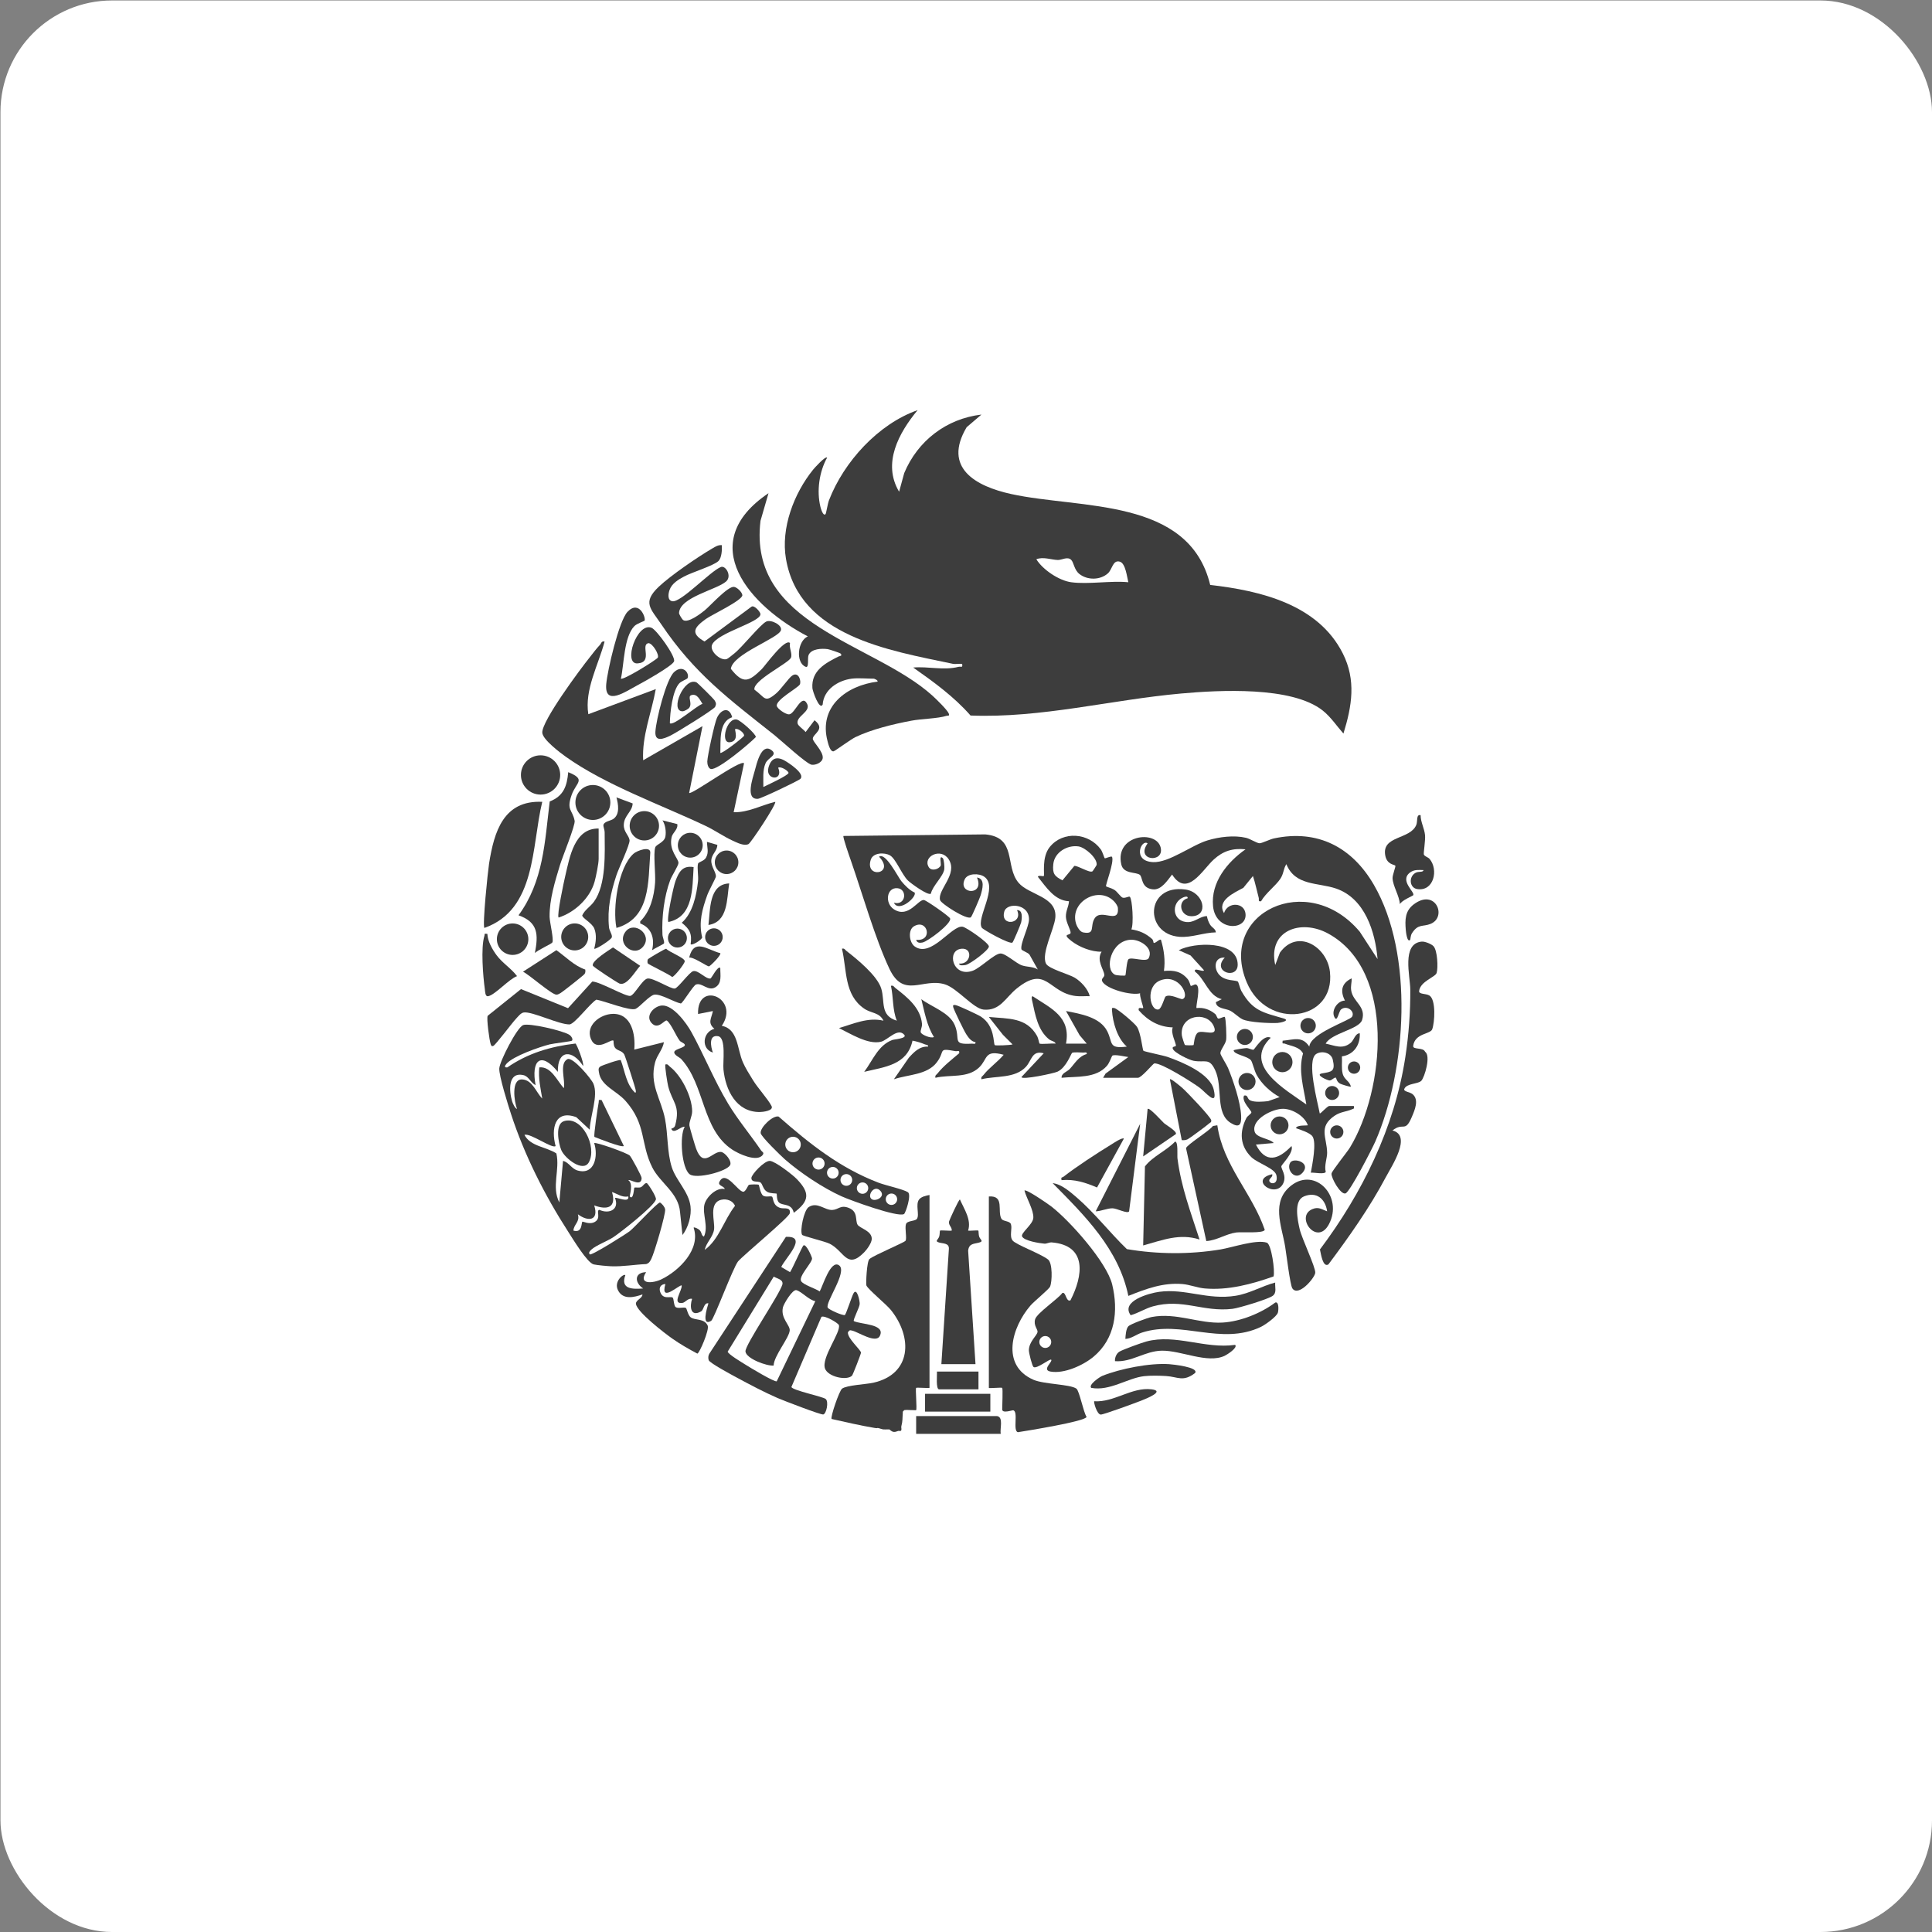 <?xml version="1.0" encoding="UTF-8"?>
<svg xmlns="http://www.w3.org/2000/svg" width="1080" height="1080" viewBox="0 0 1080 1080">
  <rect x="0" y="0" width="1080" height="1080" fill="#808080" stroke="none"/>
  <g id="a" data-name="bg">
    <rect x=".261" y=".261" width="1079.739" height="1079.739" rx="62.369" ry="62.369" fill="#fff"/>
  </g>
  <g id="b" data-name="miranti">
    <g>
      <path d="M316.291,423.036c22.417,15.924,53.237,26.83,78.249,38.696,4.929,2.338,10.188,6.012,15.021,8.202,2.526,1.144,6.265,3.122,8.842,1.926,1.348-.625,15.932-22.645,14.937-23.632-7.711,1.855-15.14,6.068-23.22,5.798l5.803-27.362c-2.087-2.211-29.499,17.911-30.679,16.58l7.455-37.315-33.167,19.069c-.758-13.665,4.692-26.554,7.055-39.79l-37.708,14.044c-2.211-13.77,5.633-27.502,9.08-40.598-1.837-.443-1.835,1.067-2.649,1.904-1.962,2.021-3.818,4.612-5.606,6.835-5.16,6.417-26.962,35.705-26.57,42.204.23,3.817,9.902,11.128,13.156,13.44Z" fill="#3d3d3d"/>
      <path d="M451.575,355.746c-5.832,2.62-6.884,14.719-1.216,16.995,2.097.842.861-4.843,1.66-6.615,1.594-3.534,7.39-3.709,10.7-3.254.933.128,6.858,2.15,7.116,2.425,1.372,1.463-.514,1.388-1.172,1.722-7.331,3.71-15.21,7.907-14.528,17.635.124,1.775,3.985,12.646,5.743,9.207.582-8.397,8.516-13.442,16.18-14.477,3.51-.474,8.673,0,12.441,0,.134,0,2.424.813,2.068,1.649-17.463,2.155-33.106,14.048-27.948,33.354.36,1.347,1.437,6.044,3.417,5.59.702-.161,9.621-6.694,12.058-7.87,9.148-4.414,21.388-7.351,31.402-9.238,5.874-1.107,14.599-1.125,19.68-2.728.61-.192,1.809.308,1.198-1.253-.818-2.09-7.091-8.155-9.102-9.978-32.812-29.751-103.276-39.246-96.142-97.778l4.474-15.431c-41.839,28.191-10.323,63.235,21.971,80.045Z" fill="#3d3d3d"/>
      <path d="M432.91,410.922c3.567,2.828,17.952,16.173,20.822,16.572,2.31.321,5.94-1.297,6.181-3.767.363-3.713-5.549-8.999-5.555-10.751-.01-2.833,7.495-5.274.966-10.352l-4.976,6.601c-.97-1.343-4.085-3.308-4.45-4.716-1.08-4.164,7.508-6.593,5.295-11.021-3.061-6.123-6.724,5.485-9.996,5.829-1.954.205-6.698-3.148-6.962-4.705-.584-3.443,11.557-9.899,12.832-11.925,1.04-1.653-.543-7.551-4.238-5.014-2.009,1.38-6.16,7.601-9.049,10.026-6.507,5.46-5.999,2.171-12.031-2.154-1.171-5.026,18.774-14.639,20.344-17.776,1.078-2.154-1.173-5.767-.457-8.292-2.724-2.998-14.148,12.934-15.759,14.511-7.16,7.006-10.349,8.759-17.325-.113,1.072-8.398,26.844-17.085,28.018-21.614.755-2.913-5.552-6.036-8.177-4.82-3.298,1.527-13.558,14.413-17.88,17.818-.925.729-3.575,2.972-4.308,3.191-3.501,1.048-9.783-4.568-8.114-8.126,3.158-6.73,27-12.382,27.01-17.007.003-1.21-3.443-5.205-4.985-4.196l-26.277,19.472c-8.324-4.685-5.504-8.045.749-12.575,3.22-2.332,20.657-10.483,20.393-13.348-.155-1.675-2.945-4.365-4.638-4.599-3.441-.476-13.292,10.592-16.418,13.136-2.268,1.845-9.194,7.181-11.992,5.432-.599-.374-2.382-3.209-2.34-4.018.468-8.851,21.159-12.958,26.338-17.603,3.35-3.004-.288-9.143-2.988-8.049-6.014,2.435-22.329,20.027-27.132,19.122-2.808-.529-2.267-4.162-1.542-6.249,1.297-3.734,4.927-5.825,8.17-7.584,4.178-2.265,16.53-6.06,19.162-8.623,1.855-1.807,2.096-6.404,1.882-8.892-2.004-.196-3.615.859-5.237,1.805-8.054,4.701-23.357,15.154-29.984,21.438-9.364,8.88-4.543,12.168,1.373,20.972,18.551,27.606,37.904,41.848,63.274,61.964Z" fill="#3d3d3d"/>
      <path d="M356.229,383.134c3.365-1.77,19.918-11.012,20.595-13.474.809-2.94-9.687-17.469-12.556-18.695-8.168-3.488-16.294,20.574-7.791,19.881,8.79-.716,1.277-10.483,6.059-11.318,2.355.137,6.11,6.484,5.166,8.11-.699,1.205-19.257,12.728-20.614,11.737,1.783-7.883,1.624-23.307,7.527-29.372,1.357-1.394,5.497-2.771,5.685-3.033.938-1.302-2.911-11.91-9.52-4.95-4.791,5.046-11.231,32.757-11.886,40.368-1.094,12.697,10.996,4.08,17.335.745Z" fill="#3d3d3d"/>
      <path d="M384.261,379.246c1.508-2.573-2.363-8.112-7.351-3.627-4.577,4.116-10.204,26.997-10.543,33.444-.316,6.008,4.677,3.886,8.128,2.286,3.017-1.398,24.557-14.688,25.269-16.218.796-1.71.491-2.287-.381-3.765-.395-.671-9.38-9.622-10.02-9.919-6.901-3.195-15.063,16.022-7.875,16.164,1.026.02,3.217-1.18,3.81-1.993,1.943-2.66-1.293-6.32,1.261-7.062,3.29-.955,4.707,2.82,6.145,4.912-2.888.71-16.421,12.674-18.243,10.796.07-5.726,1.404-18.308,5.382-22.393.962-.988,4.261-2.358,4.418-2.625Z" fill="#3d3d3d"/>
      <path d="M397.353,429.865c3.779.892,21.766-14.308,25.147-17.835.269-1.569-8.51-9.369-10.629-9.8-5.666-1.152-9.347,13.196-3.966,12.694,5.544-.517,2.646-6.92,3.051-7.335,1.662-.722,5.321,2.271,4.972,3.698-.196.8-12.521,10.382-13.266,9.564.291-6.512-1.016-17.391,6.626-19.917-1.572-6.052-6.168-4.526-8.468.251-1.334,2.77-5.341,21.277-5.438,24.468-.042,1.368.49,3.863,1.972,4.213Z" fill="#3d3d3d"/>
      <path d="M423.705,446.54c1.763-.134,22.698-10.076,23.742-11.169,2.722-2.851-6.43-8.855-8.859-10.215-4.538-2.541-7.63-1.2-9.026,3.981-1.881,6.983,8.625,7.734,5.445.017,1.594-.927,5.782,1.853,5.789,2.897.008,1.352-12.031,6.884-14.077,7.879.074-4.3-.526-9.229,1.238-13.268,1.413-3.237,7.123-4.583,3.209-7.391-5.637-4.045-8.278,8.01-9.195,11.358-1.216,4.44-5.491,16.461,1.735,15.912Z" fill="#3d3d3d"/>
      <path d="M532.501,371.045c1.647.347,3.634-.101,5.343.049.408,2.506-.625,1.324-2.014,1.673-8.447,2.126-16.862-.355-25.348.392,11.395,8.008,22.825,16.289,32.062,26.824,39.642,1.533,78.394-8.779,117.644-12.301,21.321-1.913,61.921-4.177,79.224,9.511,4.508,3.566,7.799,8.642,11.58,12.877,4.751-15.385,7.188-29.848-.371-44.821-13.856-27.447-45.995-35.034-74.114-38.272-11.865-49.081-72.532-42.307-111.319-50.825-19.801-4.348-38.306-14.648-24.83-37.328l8.265-7.07c-19.566,2.288-35.635,14.645-43.166,32.715l-2.848,10.403c-9.517-15.894-.119-32.995,10.355-45.601-21.986,7.705-41.251,28.866-49.552,50.382-.714,1.851-1.618,7.371-1.875,7.671-1.43,1.67-2.787-3.456-2.943-4.105-2.125-8.816-.66-19.46,3.777-27.407-1.015-.963-7,5.697-7.809,6.697-10.798,13.338-18.139,32.759-15.201,49.896,7.434,43.366,57.637,51.149,93.139,58.64ZM591.344,313.034c2.215.067,5.457-2.139,7.493-.023,1.462,1.518,1.613,5.552,4.568,7.867,4.536,3.552,11.643,3.437,15.917-.367,2.488-2.214,2.677-7.689,6.694-6.529,3.202.924,4.001,8.693,4.723,11.493-9.961-.963-22.27,1.298-31.932,0-6.771-.91-15.915-7-19.485-12.861,3.922-1.52,8.24.308,12.02.421Z" fill="#3d3d3d"/>
      <path d="M461.171,765.011c1.708,4.715,12.242,6.911,15.111,3.996.483-.491,5.001-12.138,5.01-12.827.02-1.56-7.656-8.007-7.309-11.43,1.021-1.308,1.035-1.238,2.513-.889,3.307.781,13.138,7.37,15.326,2.946,3.357-6.789-10.699-6.396-14.52-8.304-.605-.66,3.197-7.645,3.277-9.603.07-1.704-1.552-9.35-3.465-5.916-1.014,1.821-4.12,11.627-4.853,12.153-1.709.233-8.885-3.09-9.52-4.081-1.738-2.714,11.219-20.181,6.33-23.707-4.768-3.439-9.145,11.598-10.861,14.575-2.2-1.607-9.287-3.726-10.399-5.805-1.484-2.775,6.325-10.354,6.122-12.714-.071-.822-3.302-8.327-4.818-7.19-.668.501-6.136,13.009-7.488,14.926l-4.916-2.889c2.275-5.031,15.294-17.458,2.606-16.835l-42.851,65.377c-.587,1.117-.676,2.323-.313,3.526.49,1.625,13.314,8.453,15.9,9.851,6.993,3.782,15.416,8.215,22.654,11.351,2.996,1.298,24.21,9.5,25.526,9.17,1.718-.431,3.142-7.117,1.321-8.652-1.633-1.378-18.746-4.841-19.152-6.721l16.76-39.187c1.828-1.043,9.4,3.468,9.765,4.591,1.283,3.955-9.947,18.241-7.756,24.287ZM434.197,772.152c-1.244.588-15.17-7.846-17.37-9.243-1.806-1.146-10.005-5.971-10.034-7.362l25.74-41.917c1.862,1.157,5.421,1.578,4.841,4.365-1.777,6.023-20.968,33.879-20.659,37.475.343,3.993,11.932,8.282,15.756,7.883.087-5.369,8.613-15.321,8.982-19.585.266-3.08-5.19-6.802-3.791-12.96.425-1.869,5.316-10.152,7.516-9.592,2.94.748,7.046,5.572,10.585,6.137l-21.567,44.8Z" fill="#3d3d3d"/>
      <path d="M397.545,738.367c1.57-.93,12.132-29.533,15.04-33.249,3.341-3.808,28.452-24.542,28.887-26.861.693-3.693-3.051-2.456-5.038-2.953-4.695-1.175-4.053-5.826-4.851-6.359-.813-.542-3.319.409-4.887-.506-1.649-.962-2.283-5.89-2.567-6.133-.359-.308-4.859-.308-5.543.082-.43.245-1.782,3.811-3.066,3.811-3.046,0-9.791-12.464-13.306-5.669-1.246,2.409,2.451,2.263,2.931,4.157-4.715-1.103-10.536,4.652-11.419,8.905-1.104,5.315,2.404,12.056-.203,17.637-1.49-.351-1.112-2.369-2.526-3.678-.587-.543-2.786-1.782-3.265-1.288,4.111,12.032-8.083,24.092-17.985,28.877-4.749,2.295-13.215,3.063-8.56-3.991-6.69.147-6.553,5.857-1.659,9.107-6.066.497-12.816.397-9.956-7.451-.959-.958-6.703,3.563-4.034,8.596,2.832,5.339,8.884,3.814,13.585,2.2.085,2.099-3.822,3.188-3.626,5.23.429,4.476,16.194,16.569,20.358,19.48,4.448,3.111,9.167,5.82,13.962,8.356,1.163-.083,6.835-13.366,5.797-15.64-1.926-4.221-7.062-2.802-9.502-4.632-1.552-1.164-2.183-4.928-2.66-5.216-1.157-.701-4.265.527-5.731-.496-1.139-.795-.994-4.877-1.711-5.34-1.393-.898-5.525,1.437-7.031-3.402-.689-2.214.492-4.099,2.985-4.159-3.216,11.07,8.207-.165,9.122.828.201,3.071-5.632,10.454.301,9.747,1.77-.211,3.186-2.881,5.505-2.282-1.438,4.263-.916,10.317,4.974,7.036,1.7-.947,1.51-4.998,4.149-4.548-.859,2.793-4.005,13.081,1.527,9.804ZM393.94,698.683c.866-4.089,4.625-7.16,5.225-11.395.637-4.493-3.302-14.964,4.094-16.621,2.885-.647,6.437.432,7.614,3.429-6.077,7.654-8.943,18.854-16.933,24.587Z" fill="#3d3d3d"/>
      <path d="M587.197,766.705c7.568,1.398,18.287-3.455,24.072-8.268,12.157-10.115,14.004-25.61,10.46-40.357-2.989-12.438-23.778-35.809-34.188-43.775-1.612-1.233-13.884-9.758-14.854-8.775,1.074,4.207,5.255,11.02,4.946,15.303-.272,3.768-7.302,8.484-6.249,10.424,1.34,2.468,9.764,3.728,12.496,3.962,1.163.1,2.625-.819,4.106-.695,19.859,1.662,17.476,18.632,10.396,32.374-2.549,1.09-2.442-4.915-4.52-4.123-2.577,3.481-14.16,11.201-15.213,14.67-1.057,3.482,1.577,5.703,1.335,7.139-.361,2.139-4.689,5.284-4.847,10.126-.049,1.488,1.836,8.912,2.598,9.448,1.828,1.288,9.143-4.815,9.874-4.078,1.043,1.052-5.403,5.703-.411,6.625ZM584.315,753.511c-1.839,0-3.33-1.491-3.33-3.33s1.491-3.33,3.33-3.33,3.33,1.491,3.33,3.33-1.491,3.33-3.33,3.33Z" fill="#3d3d3d"/>
      <path d="M661,717.79c4.046.336,8.413,2.112,12.468,2.462,13.109,1.132,26.278-2.395,38.455-6.716.923-2.95-1.212-18.017-3.747-18.868-5.837-1.96-19.327,2.687-25.859,3.772-17.154,2.849-35.25,2.733-52.383-.175-9.51-9.135-18.217-20.464-28.21-29.018-3.658-3.131-8.39-7.299-13.282-7.859,17.97,18.196,36.952,36.892,42.309,63.025,9.902-3.92,19.31-7.529,30.249-6.621Z" fill="#3d3d3d"/>
      <path d="M364.608,652.567c4.372,8.737,14.729,14.19,15.553,25.088l1.347,12.736c3.266-4.163,5.125-10.887,4.49-16.087-.997-8.164-8.123-14.434-10.481-21.864-2.636-8.303-2.095-18.43-3.761-26.927-2.217-11.306-8.878-19.262-5.543-31.682,1.097-4.086,4.269-7.136,4.923-11.241l-16.575,4.143c.763-8.46-1.49-20.195-12.034-19.972-7.062.149-15.26,6.456-12.222,13.954,3.168,7.82,11.36-.309,12.632,1.037.133.141-.165,2.342.77,3.797,1.228,1.912,3.853,1.555,5.243,3.885.541.906,6.378,19.045,6.449,20.098.035.521.225,1.368-.427,1.249-5.02-4.763-5.61-12.017-7.962-18.165-.738-.52-10.774,3.019-11.543,3.644-1.174.955-.833,1.862-.666,3.114,1.016,7.602,9.706,10.235,14.797,15.951,11.865,13.321,8.252,23.737,15.011,37.241Z" fill="#3d3d3d"/>
      <path d="M292.806,565.975c4.775-.668,19.633,6.8,25.624,6.681,3.019-.423,11.462-11.858,14.955-13.845,4.291.664,18.874,6.555,21.969,5.13,2.324-1.07,7.741-7.53,10.437-7.918,3.564-.513,10.948,4.151,14.804,4.932,1.154-.275,6.875-10.092,8.521-10.629,3.41-1.113,6.674,3.917,10.676,1.617,3.97-2.281,2.777-6.944,2.861-10.822-1.358-1.555-4.912,5.773-5.502,5.869-2.674.437-6.796-4.842-9.665-4.104-2.147.552-8.38,9.361-10.245,9.711-2.246.422-12.455-6.377-15.455-5.556-2.907.796-7.177,9.225-9.42,9.663-2.641.516-17.096-8.022-21.278-8.016l-13.557,14.892-26.281-10.677-18.624,14.925c-.769,1.324.94,13.806,1.656,15.821.266.75.455,1.448,1.477,1.019,1.328-.558,10.619-13.051,12.848-15.36,1.13-1.17,2.534-3.099,4.198-3.332Z" fill="#3d3d3d"/>
      <path d="M303.126,448.228c-21.704-.998-26.917,16.71-29.736,34.533-.687,4.343-3.804,34.611-2.602,35.957,29.127-10.332,26.272-45.69,32.338-70.49Z" fill="#3d3d3d"/>
      <path d="M426.323,645.647c1.061-1.382-.28-1.68-.853-2.521-6.028-8.842-12.949-17.047-18.507-26.28-7.743-12.863-13.605-27.539-20.53-40.016-2.73-4.918-10.15-15.13-16.411-14.745-4.268.262-9.455,5.56-5.896,9.684,3.819,4.425,7.534-2.123,8.682-1.24,2.391,1.838,5.063,8.492,7.099,11.169.682.897,2.413,1.319,2.84,2.141.926,1.782-5.393,2.388-5.803,4.161-.4,1.728,2.973,3.032,3.857,4.002,13.424,14.732,11.405,39.297,28.549,50.658,3.482,2.307,13.752,7.182,16.973,2.988Z" fill="#3d3d3d"/>
      <path d="M317.639,431.642c-.695,7.869-2.604,13.354-10.349,16.382-2.757,22.582-3.466,44.622-17.436,63.63,10.982,3.871,11.154,10.74,9.137,21.168,1.323-1.65,9.281-5.138,9.769-5.971.94-1.604-1.492-11.336-1.534-14.32-.136-9.676,3.049-19.922,5.837-29.077,1.353-4.443,8.657-22.185,8.162-24.66-1.267-6.339-4.741-5.792-1.663-14.459,2.484-6.994,8.339-8.511-1.924-12.694Z" fill="#3d3d3d"/>
      <path d="M390.218,566.831l8.289-1.657c-.827,4.252-3.11,6.523.833,9.932-6.627,1.804-7.522,11.239-.83,13.277-1.248-3.376-2.414-10.024,2.886-9.148,4.655.77,2.602,14.387,3.021,18.594,1.141,11.458,7.088,23.828,20.219,23.799,1.652-.004,8.061-.66,6.645-3.383-2.072-3.985-7.624-9.933-10.395-14.492-1.945-3.201-4.203-6.664-5.67-10.089-3.157-7.371-2.618-18.531-11.731-20.215,10.428-15.455-13.894-25.648-13.268-6.618Z" fill="#3d3d3d"/>
      <path d="M332.221,519.076c1.419,3.607.889,7.645-.059,11.253.69.661,9.494-4.966,9.857-6.376.371-1.444-1.393-3.56-1.592-5.619-1.003-10.384.979-19.356,4.157-29.07,1.243-3.799,7.722-17.428,7.344-19.678-.457-2.727-3.326-4.591-3.226-8.471.137-5.346,4.766-7.264,4.961-11.991l-9.059-3.382c1.007,3.844,2.015,9.302-1.678,12.006-1.528,1.119-5.242,1.405-5.608,3.423-.161.889.676,2.666.684,4.019.068,11.56.977,29.31-5.985,38.876-2.015,2.768-5.114,4.51-6.543,7.619.006,1.613,5.508,4.241,6.748,7.391Z" fill="#3d3d3d"/>
      <path d="M463.766,695.235c8.233,4.121,9.611,14.788,19.378,4.745,1.59-1.636,4.203-5.261,4.182-7.518-.044-4.526-6.779-5.851-7.944-7.866-1.439-2.491.422-7.177-4.778-9.314-4.741-1.949-5.879.937-9.34,1.093-4.282.194-8.331-4.733-13.176-1.641-2.758,1.76-5.051,13.419-3.694,15.555.433.681,12.855,3.686,15.373,4.946Z" fill="#3d3d3d"/>
      <path d="M315.976,489.685c-.714,3.014-4.792,22.029-3.719,23.228,9.038-2.862,17.591-10.882,20.133-20.084.788-2.854,2.256-10.028,2.256-12.673v-17.003c-13.619-.239-16.192,16.069-18.67,26.532Z" fill="#3d3d3d"/>
      <path d="M408.081,651.416c1.385-2.22-2.831-7.259-5.04-7.479-4.797-.477-9.758,9.412-13.896-1.807-.621-1.683-3.568-11.63-3.744-12.861-.316-2.209,1.539-5.27,1.52-8.077-.056-8.137-6.017-19.996-12.456-24.926-.832-.637-1.051-1.609-2.489-1.235-.498.565,1.126,10.568,1.526,12.15,2.341,9.249,6.961,10.645,3.92,21.939-.473,1.756-2.318,1.554-2.13,1.981,1.362,3.098,5.354-1.579,7.457-1.235-3.019,5.145-1.707,23.311,2.844,26.6,3.755,2.714,20.259-1.476,22.49-5.05Z" fill="#3d3d3d"/>
      <path d="M712.864,728.133c-7.977,6-19.42,10.612-29.466,11.191-13.1.754-25.777-5.734-39.606-3.106-2.165.411-11.809,3.88-13.046,5.202-1.317,1.407-1.553,5.105-1.659,7.04,3.443-.159,6.04-2.495,9.299-3.548,22.207-7.174,44.1,7.484,66.484-3.186,2.293-1.093,8.787-5.684,9.467-7.945.442-1.469.629-6.403-1.472-5.649Z" fill="#3d3d3d"/>
      <path d="M364.513,531.163c.987-.794,6.613-3.417,6.698-3.848.248-1.252-.822-3.343-.895-4.871-.467-9.781.909-21.285,4.34-30.479.881-2.362,4.463-7.879,4.599-9.461.216-2.503-5.546-7.002-3.791-14.619.569-2.468,3.702-4.255,3.137-7.209l-8.272-2.095c1.59,2.37,2.155,6.355,1.62,9.115-.635,3.271-5.076,4.286-5.65,5.959-1.176,3.427.248,15.049-.103,19.803-.564,7.655-2.662,16.071-8.297,21.57l-.024,1.191c6.488,2.481,8.199,8.481,6.639,14.944Z" fill="#3d3d3d"/>
      <path d="M644.472,730.265c16.63-4.591,28.097,3.352,44.508,1.38,3.536-.425,20.131-5.425,22.542-7.316,2.316-1.817,1.095-4.756,1.323-7.377-7.597,1.994-14.209,6.107-22.057,7.378-15.805,2.56-28.054-4.194-42.831-2.191-5.556.753-21.645,5.164-15.901,13.078,4.289-1.198,8.13-3.768,12.416-4.951Z" fill="#3d3d3d"/>
      <path d="M354.128,477.243c-8.625,7.759-11.76,30.528-9.525,41.477,19.101-5.461,17.658-25.841,18.91-42.084.176-3.845-7.356-1.218-9.385.607Z" fill="#3d3d3d"/>
      <path d="M313.382,555.106c1.015-.538,12.928-9.943,13.403-10.655.53-.796.493-1.581.372-2.468-6.275-2.163-10.886-7.112-16.136-10.833l-18.657,12.039c3.55,1.694,15.88,12.725,18.638,12.822.926.032,1.617-.501,2.381-.905Z" fill="#3d3d3d"/>
      <path d="M425.054,660.96c1.199.7,1.434,3.978,3.818,5.302,1.811,1.005,5.055.794,5.249.977.262.247-.12,3.557,1.287,4.934,2.038,1.996,7.165.268,8.314,5.791,8.739-6.512,9.198-11.028,1.773-18.783-2.301-2.404-12.106-10.031-15.118-10.23-3.104-.206-10.314,7.596-10.339,9.515-.036,2.776,3.552,1.641,5.015,2.495Z" fill="#3d3d3d"/>
      <path d="M640.876,749.891c-2.701.72-12.942,4.445-15.07,5.665-1.68.963-2.706,3.439-2.527,5.345,9.311.714,16.676-5.675,26.116-5.859,10.803-.21,25.536,7.381,35.171,2.874,1.263-.59,7.497-4.482,5.894-6.131-16.798,2.413-33.326-6.232-49.584-1.894Z" fill="#3d3d3d"/>
      <path d="M386.073,527.841c.841.862,6.185-2.432,6.452-3.815-2.072-8.515.054-15.877,2.876-23.757.781-2.18,4.7-9.385,4.778-10.211.223-2.344-2.708-5.546-2.552-9.062.159-3.596,3.36-5.284,3.366-8.709l-5.796-1.667c.058,3.275,1.189,5.805-.589,8.886-1.118,1.938-4.157,2.279-4.407,3.308-.59,2.427.322,6.844.002,9.767-.872,7.947-2.899,17.786-9.097,23.236,4.457,3.607,5.806,6.066,4.967,12.022Z" fill="#3d3d3d"/>
      <path d="M302.178,444.18c6.062,0,10.976-4.914,10.976-10.975s-4.914-10.976-10.976-10.976-10.976,4.914-10.976,10.976,4.914,10.975,10.976,10.975Z" fill="#3d3d3d"/>
      <path d="M653.538,762.575c-10.797-.738-27.284,2.511-37.374,6.563-1.386.557-7.909,4.967-6.156,6.693,10.362,1.935,20.195-5.451,29.53-6.542,3.517-.411,8.743-.305,12.338-.076,6.609.421,9.463,3.467,16.182-1.688,2.288-3.311-12.687-4.826-14.52-4.951Z" fill="#3d3d3d"/>
      <path d="M272.863,556.889c3.751-.623,11.818-9.744,16.177-11.219-3.298-4.384-8.196-7.287-11.478-11.746-2.354-3.198-5.016-7.901-5.124-11.888-2.169-.24-1.311.036-1.677,1.218-2.025,6.543-.748,22.431.259,29.66.188,1.345.14,4.259,1.843,3.976Z" fill="#3d3d3d"/>
      <path d="M346.298,549.812c4.157,1.512,8.746-6.888,11.571-9.91l-15.199-10.283c-2.28,1.529-12.07,7.576-11.286,10.146.262.86,13.763,9.628,14.914,10.047Z" fill="#3d3d3d"/>
      <path d="M341.188,448.592c0-5.393-4.372-9.766-9.766-9.766s-9.766,4.372-9.766,9.766,4.372,9.766,9.766,9.766,9.766-4.372,9.766-9.766Z" fill="#3d3d3d"/>
      <path d="M377.617,492.438c-1.106,2.917-5.144,21.632-3.983,22.963,14.159-2.888,13.365-19.308,14.098-30.688-6.213-1.03-8.199,2.67-10.115,7.725Z" fill="#3d3d3d"/>
      <circle cx="286.555" cy="525.012" r="8.797" fill="#3d3d3d"/>
      <path d="M601.707,776.254c-3.458-2.493-18.135-2.387-24.049-4.979-18.393-8.063-12.053-29.367-1.635-41.449,2.109-2.445,10.308-9.074,10.967-10.597,1.244-2.875,1.414-13.064-1.066-15.108-3.851-3.176-18.22-8.373-19.941-10.747-1.819-2.51,0-6.514-.877-9.076-.642-1.874-4.379-1.432-5.292-3.002-2.467-4.242,1.94-13.11-7.037-12.453v106.992c0,.373,7.101-.364,7.465,0,.425.426,0,10.285,0,12.026,0,2.458,5.604.38,6.157.506,3.013.684-.402,11.537,2.615,12.247,4.536-.712,38.134-6.095,38.383-8.582-1.75-2.533-4.011-14.567-5.69-15.778Z" fill="#3d3d3d"/>
      <path d="M546.939,687.953c-.384-.391-4.596.201-5.769-.038,1.965-6.001-2.159-11.942-4.566-17.396-.683-.003-5.922,11.565-6.06,12.234-.461,2.221,1.677,3.125,1.494,5.162-1.269.254-6.201-.366-6.599.038-.116.118-.084,2.323-.417,3.286-.647,1.87-2.687,2.57-.068,3.334,2.251.656,5.743.224,5.475,3.666l-4.193,64.326h19.076l-4.11-63.402c.448-4.192,3.251-3.73,6.222-4.589,2.62-.758.577-1.469-.068-3.334-.333-.964-.301-3.168-.417-3.286Z" fill="#3d3d3d"/>
      <path d="M557.339,791.593h-45.202v9.953h47.275c-.562-3.005,1.69-9.337-2.073-9.953Z" fill="#3d3d3d"/>
      <rect x="517.114" y="779.152" width="36.493" height="9.953" fill="#3d3d3d"/>
      <path d="M524.993,776.664h21.979v-9.953h-23.223c.163,1.77-.727,9.953,1.244,9.953Z" fill="#3d3d3d"/>
      <path d="M512.133,775.83c.305-.306,6.152.225,7.469.004v-107.821c-1.868.297-4.604.947-5.806,2.488-2.168,2.779.318,8.515-1.21,10.816-.972,1.464-5.431.894-6.141,2.983-.763,2.245.617,7.907-.25,9.292-.598.955-17.732,8.129-20.098,10.171-1.588,1.015-2.1,14.083-1.778,14.809,1.043,2.349,11.122,10.525,13.7,13.738,12.235,15.245,11.67,35.836-9.893,40.664-3.856.863-14.834,1.343-17.426,3.309-1.548,1.174-6.631,15.991-5.812,16.939,8.004,1.782,15.921,3.638,24.025,5.007,1.844.312,1.549-.015,1.659,0,1.085.145,2.286.756,3.318.829.997.071,1.271-.014,1.659,0,.55.02,1.107.003,1.659,0,1.965,1.875,2.895,1.575,4.976.829.322-.115,1.113.292,1.504-.164.501-.586.004-1.743.154-2.324.835-3.232.567-4.378.829-7.465.023-.274-.018-.554,0-.829.333-.149.652-.788.829-.829,1.239-.288,3.478.074,4.976,0,.361-.018,1.578.111,1.657.005.558-.742-.501-11.95-.002-12.45Z" fill="#3d3d3d"/>
      <circle cx="360.195" cy="461.619" r="8.199" fill="#3d3d3d"/>
      <path d="M643.637,776.628c-11.082-1.29-20.856,7.432-31.971,6.675-.413.379,1.498,7.399,3.672,7.452,1.618.039,19.876-6.689,22.853-7.884,2.45-.983,13.49-5.307,5.446-6.243Z" fill="#3d3d3d"/>
      <path d="M375.727,546.128c1.153.006,7.037-7.418,7.051-8.769.022-1.97-8.575-5.027-10.374-7.016-.657-.019-9.931,5.417-10.233,5.924-.288.483-.319,1.899-.067,2.274.434.648,11.965,6.095,13.623,7.586Z" fill="#3d3d3d"/>
      <circle cx="321.267" cy="523.742" r="7.547" fill="#3d3d3d"/>
      <path d="M396.026,517.06c11.089-1.686,10.192-14.597,11.603-23.215-11.487.437-10.514,14.84-11.603,23.215Z" fill="#3d3d3d"/>
      <path d="M392.807,472.482c0-3.834-3.108-6.942-6.942-6.942s-6.942,3.108-6.942,6.942,3.108,6.942,6.942,6.942,6.942-3.108,6.942-6.942Z" fill="#3d3d3d"/>
      <path d="M412.753,482.028c0-3.635-2.946-6.581-6.581-6.581s-6.581,2.946-6.581,6.581,2.946,6.581,6.581,6.581,6.581-2.946,6.581-6.581Z" fill="#3d3d3d"/>
      <path d="M359.55,529.117c5.405-6.671-4.949-14.418-9.725-8.496-5.545,6.876,4.553,14.88,9.725,8.496Z" fill="#3d3d3d"/>
      <path d="M396.319,540.204c.766-.134,7.051-6.396,6.336-7.372-7.329-1.884-14.646-8.676-17.412,2.466,2.389-.463,10.156,5.067,11.076,4.907Z" fill="#3d3d3d"/>
      <circle cx="378.681" cy="524.387" r="5.299" fill="#3d3d3d"/>
      <path d="M399.083,518.927c-2.713,0-4.912,2.199-4.912,4.912s2.199,4.912,4.912,4.912,4.912-2.199,4.912-4.912-2.199-4.912-4.912-4.912Z" fill="#3d3d3d"/>
      <path d="M364.104,703.691c1.601-3.07,8.094-25.017,7.708-27.631-.208-1.406-1.645-3.062-2.841-3.858-1.311-.225-14.212,13.916-16.98,16.058-1.979,1.532-21.445,13.878-22.317,12.924-.878-.961.188-1.994,1.011-2.737,2.55-2.302,8.923-4.699,12.19-6.862,4.174-2.764,22.74-17.318,23.786-21.06.427-1.526-4.555-9.029-5.075-9.151-1.267-.296-2.095,1.858-3.488,2.329-1.047.354-3.167-.084-3.494.217-.219.201-.493,7.338-2.539,4.915-.307-.363,2.229-7.05-.832-9.109,1.015-.772,7.325,4.048,7.443-1.232.023-1.027-5.656-11.482-6.592-12.483-1.413-1.51-19.172-7.773-19.923-7.024,2.295,7.128.355,17.929-9.151,15.365-3.607-.973-4.906-4.601-8.265-5.415l-2.075,23.217c-4.492-8.643.448-18.254-1.647-27.382-5.687-3.733-14.48-3.863-17.842-10.357,3.043-1.307,15.68,8.01,17.407,6.222-2.605-9.66-.522-20.579,11.58-16.128l7.492,7.009c.176-7.515,4.927-18.936,2.074-25.709-1.219-2.893-11.621-15.207-14.501-13.744-4.864,2.472-.968,12.189-2.076,16.225-3.774-4.181-7.113-12.321-13.688-11.611-.63,6.017.689,11.576,1.649,17.421-3.375-3.338-5.422-10.395-11.194-10.692-6.403-.329-4.42,12.67-2.904,16.491-1.208-.303-2.446-3.252-2.753-4.285-1.686-5.662-2.504-16.589,6.305-14.615,3.062.686,3.973,4.213,6.83,5.62-2.572-13.708,2.754-19.342,12.437-7.452-.257-12.706,8.297-12.4,14.099-3.317.71-1.394-3.597-12.377-4.259-12.507-13.901,1.665-26.473,5.347-38.06,13.327-2.038.264-1.379-1.03-.424-2.087,3.875-4.288,18.259-9.299,24.069-10.766,2.232-.563,11.999-1.629,12.454-2.067.759-.731-.273-2.461-1.344-3.217-3.245-2.289-22.912-6.887-26.011-5.473-3.506,1.6-12.967,20.1-13.256,24.133-.289,4.035,5.009,20.791,6.586,25.632,7.474,22.941,18.953,45.637,32.018,65.85,2.449,3.788,10.582,17.336,14.203,18.144,1.956.436,7.54.955,9.745,1.037,6.569.244,13.038-.957,19.573-1.231,1.716-.558,2.116-1.492,2.869-2.937ZM325.531,682.938c-.617.595.076,6.5-4.979,4.977.182-3.566,3.748-4.82,2.492-9.119,5.916,4.367,11.86,3.482,9.12-4.973,7.258,2.723,12.563,1.295,9.952-7.464,3.138,1.015,5.48,3.103,9.122,2.488.665,3.921-6.629.146-7.467.834,2.624,6.312-3.121,9.191-8.694,6.635-2.138.337,1.173,4.482-2.454,6.673-3.064,1.851-6.781-.35-7.092-.05Z" fill="#3d3d3d"/>
      <path d="M315.319,626.704c-5.243,1.593-3.125,12.402-1.57,16.176,1.888,4.58,12.198,12.77,15.441,6.818,4.715-8.654-3.796-26.055-13.871-22.994Z" fill="#3d3d3d"/>
      <path d="M332.298,635.536c2.277.921,15.321,6.11,16.445,5.103l-12.45-25.704c-2.185-.192-1.366-.084-1.616,1.257-.459,2.46-2.905,18.5-2.379,19.344Z" fill="#3d3d3d"/>
      <path d="M712.154,468.677c-2.268.479-6.744,2.709-8.013,2.711-1.54.002-5.27-2.509-7.66-3.062-6.675-1.544-14.847-.535-21.395,1.435-9.107,2.739-21.616,12.601-30.54,12.17-11.885-.575-6.539-13.096-3.023-10.475-7.039,9.752,9.499,11.216,7.287,2.282-2.485-10.036-25.807-7.121-21.989,9.534,1.244,5.425,8.326,4.084,10.362,5.782,1.676,1.398.588,7.422,7.325,8.096,4.737.474,8.145-5.074,10.704-8.282,8.375,13.172,16.935-2.594,23.2-8.317,5.305-4.846,10.59-6.512,17.851-5.778-10.221,7.166-19.476,18.49-18.154,31.831,1.401,14.132,18.961,13.711,18.163,4.325-.562-6.617-10.031-6.97-12.031-.504-4.25-7.008,5.778-11.407,10.775-14.099l5.384-6.626c1.34,3.967,2.132,8.096,3.227,12.135.303,1.119-.567,2.323,1.334,1.951,2.499-4.459,8.19-8.657,10.737-12.491,1.969-2.964,1.651-5.485,3.379-8.233,4.957,12.268,17.684,10.18,27.81,13.651,16.069,5.508,21.873,24.104,23.185,39.422l-9.969-15.315c-29.213-34.752-79.474-10.478-63.157,28.323,11.401,27.112,49.548,21.789,46.502-5.868-1.553-14.101-18.15-24.402-27.968-10.729l-2.617,6.904c-4.295-19.33,14.318-25.943,29.604-17.581,38.086,20.833,31.543,87.646,12.204,119.537-1.691,2.788-10.111,13.084-10.335,14.632-.328,2.27,4.996,11.943,7.806,11.091,2.467-.748,14.948-25.052,16.668-29.002,17.497-40.182,21.708-104.659-.786-143.473-12.191-21.036-31.356-31.161-55.867-25.977Z" fill="#3d3d3d"/>
      <path d="M591.218,599.048c4.926-2.361,7.484-10.116,8.136-10.522.679-.423,4.817-.208,6.109-.133.931.054,2.271-.549,2.047.817-4.619,1.29-6.68,5.341-9.498,8.338-1.554,1.653-4.689,2.326-4.591,4.939,8.647-.881,19.078.418,25.307-6.616,1.531-1.728,2.764-5.479,3.008-5.689,1.134-.982,7.173.492,8.999.707l-12.714,9.25-1.381,2.352h19.491c1.985,0,8.493-7.97,9.1-8.037,3.988-.44,21.297,10.593,25.252,13.495,3.267,2.397,10.437,11.389,7.994,1.128-2.148-9.021-17.471-15.309-25.729-18.228-2.284-.808-13.03-2.983-13.561-3.44-.53-.456-1.406-9.938-3.606-13.399-1.308-2.059-10.909-10.186-12.713-10.515-1.38-.252-1.336.035-1.262,1.251.416,6.833,3.01,15.752,8.303,20.319-10.461,1.342-7.692-2.09-10.932-8.55-4.019-8.015-15.067-9.744-23.069-11.342l7.608,13.533,4,4.709h-11.612c2.827-15.028-8.232-19.626-18.667-26.535-.885.258-.369,1.966-.21,2.696,1.658,7.613,3.071,16.261,9.33,21.358,1.316,1.071,3.39,1.114,3.736,2.472-1.675-.319-8.332.522-9.028-.087-.162-.142-.648-2.963-1.281-4.105-5.912-10.665-16.176-9.652-27.006-10.724l7.863,9.96,5.399,5.383c-1.418.475-9.596.762-9.942.405-.938-.97.219-10.659-7.724-15.915-1.651-1.092-12.736-6.258-14.259-6.485-1.145-.171-1.593.019-1.234,1.238.591,2.003,6.029,13.192,7.29,15.108,1.248,1.896,2.711,3.999,5.131,4.411.224,1.367-1.117.762-2.05.816-11.484.669-6.096-2.245-9.537-10.383-2.983-7.053-12.79-10.073-18.688-14.479,1.805,7.157,3.058,14.825,7.054,21.137-1.602.999-7.019-1.266-7.377-2.618-.293-1.107.855-2.987.698-4.726-.807-8.946-8.08-14.78-14.873-20.039-.833-.645-1.06-1.602-2.492-1.233,1.442,6.402.797,13.39,3.295,19.497-9.535-2.884-6.514-10.54-8.675-17.857-2.132-7.218-13.444-16.465-19.5-21.14-.832-.643-1.055-1.606-2.49-1.234,2.844,12.077,1.121,25.805,12.491,33.532,3.918,2.663,8.423,1.984,10.712,6.697-8.736-2.023-16.708,1.741-24.861,4.135,6.453,3.141,16.106,9.348,23.414,7.657,3.845-.89,9.451-8.12,13.069-3.904,1.763,2.054-5.686,2.528-6.644,2.887-7.971,2.989-10.883,11.264-15.743,17.823,11.455-2.779,24.024-3.746,26.999-17.438,2.334.423,4.833,1.197,7.007,2.115.79.334,1.9.081,1.654,1.223-4.716-.255-7.845,3.028-10.753,6.254l-8.314,11.998c7.986-2.731,18.645-2.332,24.046-9.536,4.887-6.516.163-8.016,10.352-6.189,1.163.208,2.444-.794,2.084,1.204-3.812,3.22-9.016,7.305-12.026,11.201-.643.832-1.608,1.055-1.233,2.491,8.105-1.941,17.948.471,24.456-5.808,4.918-4.746,2.723-10.022,13.687-7.048-3.188,3.862-8.215,7.335-11.198,11.195-.643.832-1.608,1.055-1.233,2.491,8.17-2.017,18.759-.308,24.914-7.009,3.23-3.516,3.271-9.359,9.911-7.506l-12.445,13.266c-.04,1.795,18.071-1.999,20.202-3.021Z" fill="#3d3d3d"/>
      <path d="M580.152,490.104c4.576,5.678,9.325,13.347,17.418,13.694-.22,3.161-1.809,5.331-1.729,8.704.075,3.164,2.859,7.572,2.627,9.009-.252,1.56-5.184.156.485,4.533,4.42,3.413,11.267,6.137,16.857,5.954-3.104,4.907,1.311,9.945,1.519,12.996.091,1.335-1.99,2.038-1.175,3.594,2.29,4.369,16.35,8.033,21.187,6.666-.457,1.536,2.028,7.925,1.699,8.251-.428.424-3.007-.999-2.485,1.237,5.009,5.726,11.24,9.375,19.032,9.584-1.382,2.992,1.888,8.744,1.758,10.297-.043.508-2.434.252-1.715,1.683.769,2.2,9.086,6.221,11.569,6.684,6.447,1.203,8.779-1.952,12.118,5.302,4.434,9.635-.192,23.971,8.692,29.455,4.717,2.912,6.036,1.101,5.793-4.062-.361-7.664-4.362-19.531-7.346-26.73-.76-1.833-4.225-7.181-4.257-8.139-.062-1.864,2.832-4.994,3.233-7.527.27-1.71-.109-12.099-.784-12.807-.364-.382-2.692,1.035-3.607.908-.708-.098-.898-1.866-1.746-2.565-3.016-2.486-6.421-3.741-10.404-3.318-.701-.686,2.825-12.442-.476-13.193-.701-.16-2.365,1.068-2.803.755-.167-.119-.642-2.494-1.688-3.741-3.671-4.375-7.754-5.061-13.278-4.557.835-5.855.044-11.737-1.666-17.413-.9-.664-3.226,2.31-4.121,1.653-.089-.066-.132-1.459-.807-2.067-3.532-3.18-6.942-4.635-11.635-5.425,1.438-2.682.565-16.984-.847-18.22-.494-.432-2.723,1.018-4.122.447-.918-.375-2.889-3.144-4.222-4.119-1.353-.99-4.763-1.925-4.923-2.141-.505-.682,4.714-13.594,3.313-16.573-1.086-.396-3.652,1.165-4.108.822-.215-.162-1.203-3.606-2.164-4.92-6.849-9.365-21.213-10.466-28.559-1.298-4.669,5.828-2.701,15.593-3.31,16.178-.371.357-2.937-.609-3.321.406ZM678.426,573.472c3.109,6.688-6.054,2.103-8.715,3.719-2.19,1.33-2.245,6.747-2.516,7.011-.183.179-4.344.224-4.823-.075-.239-.149-1.637-4.569-1.722-5.36-1.22-11.347,13.845-13.754,17.776-5.295ZM648.794,547.977c10.483-3.884,16.609,9.44,12.16,10.516-1.06.256-6.8-3.064-9.348-1.479-.647.402-2.239,6.86-3.947,7.26-4.759,1.117-7.692-13.027,1.134-16.298ZM632.014,525.322c5.148-.289,12.956,4.551,10.153,10.224-1.295,2.621-9.621-.832-11.344.678-1.021.896-1.428,8.702-1.748,9.032-.284.293-4.841.079-5.812-.395-6.032-2.949-2.371-18.915,8.751-19.539ZM622.976,504.09c.744.808,1.846,2.412,1.936,3.472.81,9.542-9.482-.073-13.084,5.933-2.643,4.406.665,9.075-6.39,7.719-1.843-.354-3.491-3.367-3.995-5.121-3.473-12.076,13.003-21.259,21.533-12.003ZM588.805,483.011c.695-6.63,7.836-10.768,14.091-9.858,3.679.535,10.616,6.571,10.138,10.336-.027.213-2.161,3.486-2.346,3.595-1.721,1.018-7.843-3.133-10.12-3.046l-6.657,8.078c-4.444-2.309-5.672-3.708-5.106-9.105Z" fill="#3d3d3d"/>
      <path d="M746.079,623.694c3.387-2.297,6.514-2.168,9.681-3.585,1.148-.514,1.29-.1,1.048-1.859h-13.685c-1.211,0-4.925,4.49-5.381,4.145-1.112-6.071-7.615-29.649-1.943-33.234,3.074-1.943,8.284-.785,9.217,3.135,1.603,6.733-.637,6.822-6.019,7.742-4.164.712,3.08,3.938,4.282,3.949,1.194.011,2.752-2.053,3.561-1.493.16.111.248,2.057,2.183,3.222.835.503,5.874,1.987,6.122,1.747-.663-3.268-3.749-3.759-4.614-7.404-.744-3.136-.187-6.366-.405-9.534,6.608-.915,10.351-6.373,9.996-12.913-2.594.04-3.217,3.797-5.038,5.321-4.645,3.889-8.944,1.49-14.032.471,3.099-5.859,18.685-7.959,20.359-13.216,2.41-7.567-5.076-10.098-6.066-16.423-.435-2.777.371-4.385.212-6.854-5.677,2.745-6.469,7.057-3.722,12.44-3.996-.033-7.634,5.214-6.035,8.91,1.744,4.031,2.486-2.908,3.882-3.997,3.336-2.6,7.856,1.149,6.146,4.079-1.272,2.18-23.379,9.285-23.912,16.727-4.025-6.146-8.742-3.793-14.92-3.312-.33,2.293.264,1.27,1.239,1.657,3.521,1.399,8.159,1.666,10.172,5.485-2.759,9.38.311,19.121,1.852,28.518-11.429-8.231-36.02-21.768-19.897-37.314-4.118-2.18-9.048,6.614-9.659,6.692-1.039.133-2.636-.961-4.026-.904-.843.035-7.062.902-7.058,1.261.026,2.366,7.97,3.221,9.717,5.623.812,1.116,1.875,5.825,3.118,8.082,2.819,5.118,7.843,9.689,12.877,12.424l-6.425,2.266c-2.783.308-7.509.729-9.979-.392-1.966-.892-1.109-3.229-3.49-2.71-1.666,3.134,4.268,8.441,4.09,9.427-.148.825-2.187,1.933-2.778,3.083-3.974,7.733-3.684,15.631,2.801,21.935,3.465,3.368,13.136,6.208,13.974,10.106,1.172,5.449-3.604,5.119-3.998,3.114-.255-1.299,2.154-2.088,1.66-3.707-13.375,2.993,2.09,14.091,6.209,4.961,1.944-4.309-1.368-8.041-1.108-9.408.22-1.157,7.081-7.599,5.677-11.316-7.213,7.544-14.45,10.043-19.897-.821l9.95-.848c-2.032-2.548-9.656-2.766-10.671-6.381-1.94-6.91,10.127-12.9,16.063-12.753,5.305.132,11.926,4.181,13.682,9.187-.366.32-6.3-.319-6.625,1.652,2.383.797,7.767,2.551,9.173,4.516,2.464,3.446-.077,15.884-.887,20.372,1.376-.292,7.882,1.146,8.345-.505-.935-3.492.829-7.687.78-10.688-.14-8.574-5.094-14.381,4.2-20.681Z" fill="#3d3d3d"/>
      <path d="M794.744,526.361c-11.384,1.068-6.439,19.302-6.385,26.747.092,12.7-.862,25.388-2.783,37.926-6.028,39.347-24.052,75.904-47.715,107.428.566,2.492,1.586,10.202,4.713,8.367,11.589-15.501,22.984-31.597,32.084-48.75,3.399-6.407,14.762-23.318,3.719-26.139,6.153-4.851,6.981,1.5,10.795-7.451,1.708-4.009,4.241-9.76.413-12.887-1.442-1.178-5.162-1.388-4.57-2.878,1.273-3.206,7.658-2.648,9.523-4.581,1.8-1.865,5.452-14,2.098-16.184-.984-2.617-6.95-1.037-6.659-3.291.926-7.161,9.588-6.488,10.632-9.288,1.398-3.749,2.222-16.48-1.546-18.872-1.904-1.208-5.996-.584-5.766-2.527.645-5.44,9.072-7.713,9.797-10.121.884-2.933.451-12.555-1.757-14.929-1.163-1.251-4.846-2.733-6.594-2.569Z" fill="#3d3d3d"/>
      <path d="M691.086,688.963c3.044-.413,15.385.689,15.914-1.518-7.063-20.511-23.338-36.023-26.506-58.41l-2.476.412c-1.919,2.721-14.803,10.607-15.012,12.43l11.321,51.887c5.794-.323,10.971-4.014,16.76-4.801Z" fill="#3d3d3d"/>
      <path d="M670.547,692.89c-4.922-15.222-10.262-29.23-12.33-45.304-.237-1.839.517-9.431-1.351-9.415-5.04,5.266-12.32,8.078-16.83,13.841l-.997,44.198c10.723-2.925,20.276-6.908,31.509-3.319Z" fill="#3d3d3d"/>
      <path d="M733.601,675.916c-9.842,4.152,2.581,21.058,9.275,8.438,8.15-15.363-7.513-32.032-20.922-21.752-11.699,8.969-5.475,22.584-3.543,34.27.658,3.978,2.776,21.5,4.025,23.339,3.37,4.963,12.515-5.825,12.799-8.694.294-2.97-7.526-19.23-8.707-24.421-1.166-5.125-3.507-15.902,2.43-18.317,7.056-2.87,11.951,1.501,12.918,8.352-3.043-1.057-4.751-2.702-8.274-1.216Z" fill="#3d3d3d"/>
      <path d="M691.882,539.204c-.075-13.64-24.489-12.542-32.936-8.03l6.588,2.933,7.501,8.257c-.362,1.303-6.116-1.953-4.965.814,5.747,4.435,7.434,13.521,14.919,15.368l-3.311,1.651c.159,3.712,5.592,3.508,8.035,4.812,2.479,1.324,4.49,3.605,6.838,4.774,3.512,1.749,15.333,2.297,19.581,2.06,1.654-.093,7.437-1.341,3.315-2.55-11.453-3.359-17.212-4.119-23.567-15.423-.647-1.152-1.542-4.922-1.9-5.157-1.484-.975-6.866-.208-10.162-3.519-3.553-3.569-3.148-10.354,2.833-9.874-7.591,8.027,7.278,12.533,7.231,3.885Z" fill="#3d3d3d"/>
      <path d="M780.02,483.931c.29.388-1.625,5.211-1.573,6.929.134,4.439,3.864,9.945,4.082,14.591.941-2.099,7.179-4.625,7.455-4.988,1.29-1.694-8.025-8.208-1.639-12.825,2.27-1.641,4.784-1.33,7.441-1.254-.457,1.531-2.73.471-4.616,1.593-3.848,2.288-3.21,8.362,1.066,9.022,9.306,1.435,12.019-10.838,6.899-16.869-.814-.959-2.948-1.447-3.208-2.534-.21-.88.949-7.973.684-10.703-.373-3.853-2.463-7.294-2.485-11.209-2.586-.589-1.534,3.3-2.421,5.46-3.416,8.319-19.473,5.854-17.323,17.141.968,5.081,5.115,4.946,5.637,5.646Z" fill="#3d3d3d"/>
      <path d="M665.978,512.173c10.063.062,7.08-13.513-3.376-14.938-22.362-3.048-23.197,24.948-3.237,26.454,6.712.507,13.612-2.391,20.307-2.482-.194-2.174-2.112-2.415-3.33-4.501-.835-1.431-1.384-2.973-1.672-4.598-3.713.056-6.575,3.254-10.373,3.345-8.901.212-10.053-10.712-2.916-13.785.716-.308,2.745-1.041,2.53.457-5.824,1.542-4.239,10.01,2.068,10.049Z" fill="#3d3d3d"/>
      <path d="M631.182,677.164l6.185-48.961-24.869,48.93c3.126-.055,6.399-1.751,9.497-1.679,2.387.055,8.301,3.214,9.187,1.71Z" fill="#3d3d3d"/>
      <path d="M663.881,636.875c.925-.412,10.989-7.844,11.947-8.793.583-.578,1.383-.538,1.275-1.809-.15-1.765-13.736-15.943-16.067-17.998-.798-.704-6.491-5.59-7.067-4.95l6.634,34.006c1.197.121,2.157.044,3.279-.456Z" fill="#3d3d3d"/>
      <path d="M621.184,639.796c-7.91,4.843-19.531,12.398-26.717,18.025-.675.528-1.528-.021-1.045,1.894,7.148-.666,13.407,1.34,19.828,4.104l14.998-27.319c-.858-.841-5.925,2.598-7.064,3.295Z" fill="#3d3d3d"/>
      <path d="M790.406,505.459c-5.01,3.736-5.05,8.616-4.558,14.497.066.792.743,7.299,2.469,5.403.126-.138.172-2.404.943-3.62,3.503-5.522,6.106-3.512,10.466-5.301,9.355-3.839,2.751-19.981-9.32-10.979Z" fill="#3d3d3d"/>
      <path d="M641.527,619.912l-2.488,26.532,18.237-12.452c.987-1.433-5.417-5.09-6.64-6.196-1.064-.962-8.154-8.977-9.109-7.885Z" fill="#3d3d3d"/>
      <circle cx="716.859" cy="593.722" r="5.657" fill="#3d3d3d"/>
      <path d="M710.285,629.092c0,2.758,2.236,4.993,4.994,4.993s4.994-2.235,4.994-4.993-2.236-4.994-4.994-4.994-4.994,2.236-4.994,4.994Z" fill="#3d3d3d"/>
      <path d="M701.865,604.563c0-2.636-2.137-4.773-4.773-4.773s-4.773,2.137-4.773,4.773,2.137,4.773,4.773,4.773,4.773-2.137,4.773-4.773Z" fill="#3d3d3d"/>
      <circle cx="695.892" cy="579.664" r="4.481" fill="#3d3d3d"/>
      <circle cx="731.252" cy="573.367" r="4.297" fill="#3d3d3d"/>
      <path d="M721.265,649.886c-2.44,3.92,2.713,10.413,6.893,5.648,4.977-5.674-5.037-8.629-6.893-5.648Z" fill="#3d3d3d"/>
      <path d="M744.674,607.082c-2.157,0-3.905,1.748-3.905,3.905s1.748,3.905,3.905,3.905,3.905-1.748,3.905-3.905-1.748-3.905-3.905-3.905Z" fill="#3d3d3d"/>
      <path d="M747.274,636.452c2.039,0,3.692-1.653,3.692-3.693s-1.653-3.692-3.692-3.692-3.692,1.653-3.692,3.692,1.653,3.693,3.692,3.693Z" fill="#3d3d3d"/>
      <path d="M756.916,593.349c-1.9,0-3.441,1.541-3.441,3.441s1.541,3.441,3.441,3.441,3.441-1.541,3.441-3.441-1.541-3.441-3.441-3.441Z" fill="#3d3d3d"/>
      <path d="M569.352,493.439c-7.797-9.312-.681-25.383-18.613-27.004l-79.24.869c-.532.504,3.503,11.899,4.129,13.696,6.417,18.434,13.533,43.527,21.556,60.554,8.008,16.996,18.747,4.836,31.085,8.727,6.885,2.171,15.864,13.578,21.607,14.095,9.152.824,12.28-6.746,18.27-11.625,16.938-13.794,17.787,2.173,33.24,4.033,2.576.31,5.21-.009,7.786.085-.945-3.978-4.899-8.228-8.345-10.307-3.402-2.053-14.696-4.995-16.121-7.929-2.734-5.632,4.566-19.169,5.216-25.542,1.222-11.985-14.74-12.689-20.57-19.653ZM575.217,514.132c-.133,4.043-4.895,13.216-4.249,16.463.173.87,3.893,1.891,4.56,3.118l4.611,8.233c-2.733-1.72-5.974-1.308-8.884-2.304-3.312-1.134-9.304-6.862-12.12-6.632-3.436.281-11.056,8.028-15.252,9.589-11.34,4.219-15.059-11.488-6.393-12.242,6.654-.579,5.222,8.894-1.295,8.281-.199,1.445,2.956.93,3.68.775,2.556-.549,12.929-8.291,12.927-10.322-.002-1.999-12.579-10.742-14.737-11.056-6.113-.889-17.564,17.611-26.737,11.036-3.113-2.231-3.841-9.201-.488-11.224,7.683-4.634,11.002,8.475,1.298,7.519.524,1.77,1.986,1.804,3.526,1.511,2.972-.565,16.233-10.529,15.475-13.397-.314-1.19-13.175-10.088-14.588-10.345-3.29-.598-8.593,10.458-16.822,5.187-5.303-3.397-4.12-12.322,1.914-11.817,5.764.483,4.812,9.931-1.947,8.125,2.821,5.818,13.154-3.437,11.547-5.726-2.673-1.118-5.518-4.054-7.382-6.326-1.882-2.294-8.881-16.406-12.459-13.659,9.367,9.828-8.213,12.463-4.608,1.6,1.301-3.921,7.589-4.143,10.737-2.346,3.22,1.837,6.621,10.741,10.009,14.043,1.552,1.513,11.175,8.573,12.824,7.373.893-4.369,6.917-9.609,7.507-13.687.175-1.214-.181-5.549-.817-6.158-2.348-2.243-.771,3.341-1.179,4.127-1.141,2.197-5.244,3.252-6.694.855-3.561-5.885,6.712-11.109,11.089-4.459,5.531,8.403-6.468,17.199-4.735,22.943.589,1.951,14.744,11.101,17.171,9.577.572-.359,5.07-10.888,5.487-12.333.949-3.288,2.752-9.215-2.05-9.923,4.462,10.335-10.809,9.424-6.859,1.027,1.655-3.518,8.116-3.49,10.986-1.431,7.98,5.726-4.656,22.965-1.463,28.429.645,1.103,15.477,9.41,17.139,8.356.519-.329,4.69-10.339,4.889-11.275.489-2.297,1.034-7.064-2.299-6.861,3.652,7.754-9.596,9.438-7.109.747,1.49-5.209,14.086-4.37,13.79,4.607Z" fill="#3d3d3d"/>
      <path d="M505.366,678.65c.852-.521,4.339-10.813,2.143-12.215-2.603-1.662-12.414-3.78-16.311-5.266-21.792-8.311-38.621-21.806-55.952-37.002-3.239-.828-10.472,6.152-10.017,9.282.288,1.978,11.263,12.659,13.53,14.638,8.642,7.542,21.177,15.913,31.613,20.639,4.866,2.204,31.608,11.998,34.995,9.925ZM443.307,644.118c-2.393,0-4.334-1.94-4.334-4.334s1.94-4.334,4.334-4.334,4.334,1.94,4.334,4.334-1.94,4.334-4.334,4.334ZM457.569,653.813c-1.871,0-3.388-1.517-3.388-3.388s1.517-3.388,3.388-3.388,3.388,1.517,3.388,3.388-1.517,3.388-3.388,3.388ZM465.556,658.825c-1.797,0-3.255-1.457-3.255-3.255s1.457-3.255,3.255-3.255,3.255,1.457,3.255,3.255-1.457,3.255-3.255,3.255ZM473.111,662.875c-1.811,0-3.279-1.468-3.279-3.279s1.468-3.279,3.279-3.279,3.279,1.468,3.279,3.279-1.468,3.279-3.279,3.279ZM482.165,667.342c-1.757,0-3.181-1.424-3.181-3.181s1.424-3.181,3.181-3.181,3.181,1.424,3.181,3.181-1.424,3.181-3.181,3.181ZM487.371,670.386c-3.005-1.923,1.456-8.743,4.935-4.51,2.667,3.245-2.8,5.877-4.935,4.51ZM498.328,673.562c-1.76,0-3.188-1.427-3.188-3.188s1.427-3.188,3.188-3.188,3.188,1.427,3.188,3.188-1.427,3.188-3.188,3.188Z" fill="#3d3d3d"/>
    </g>
  </g>
</svg>